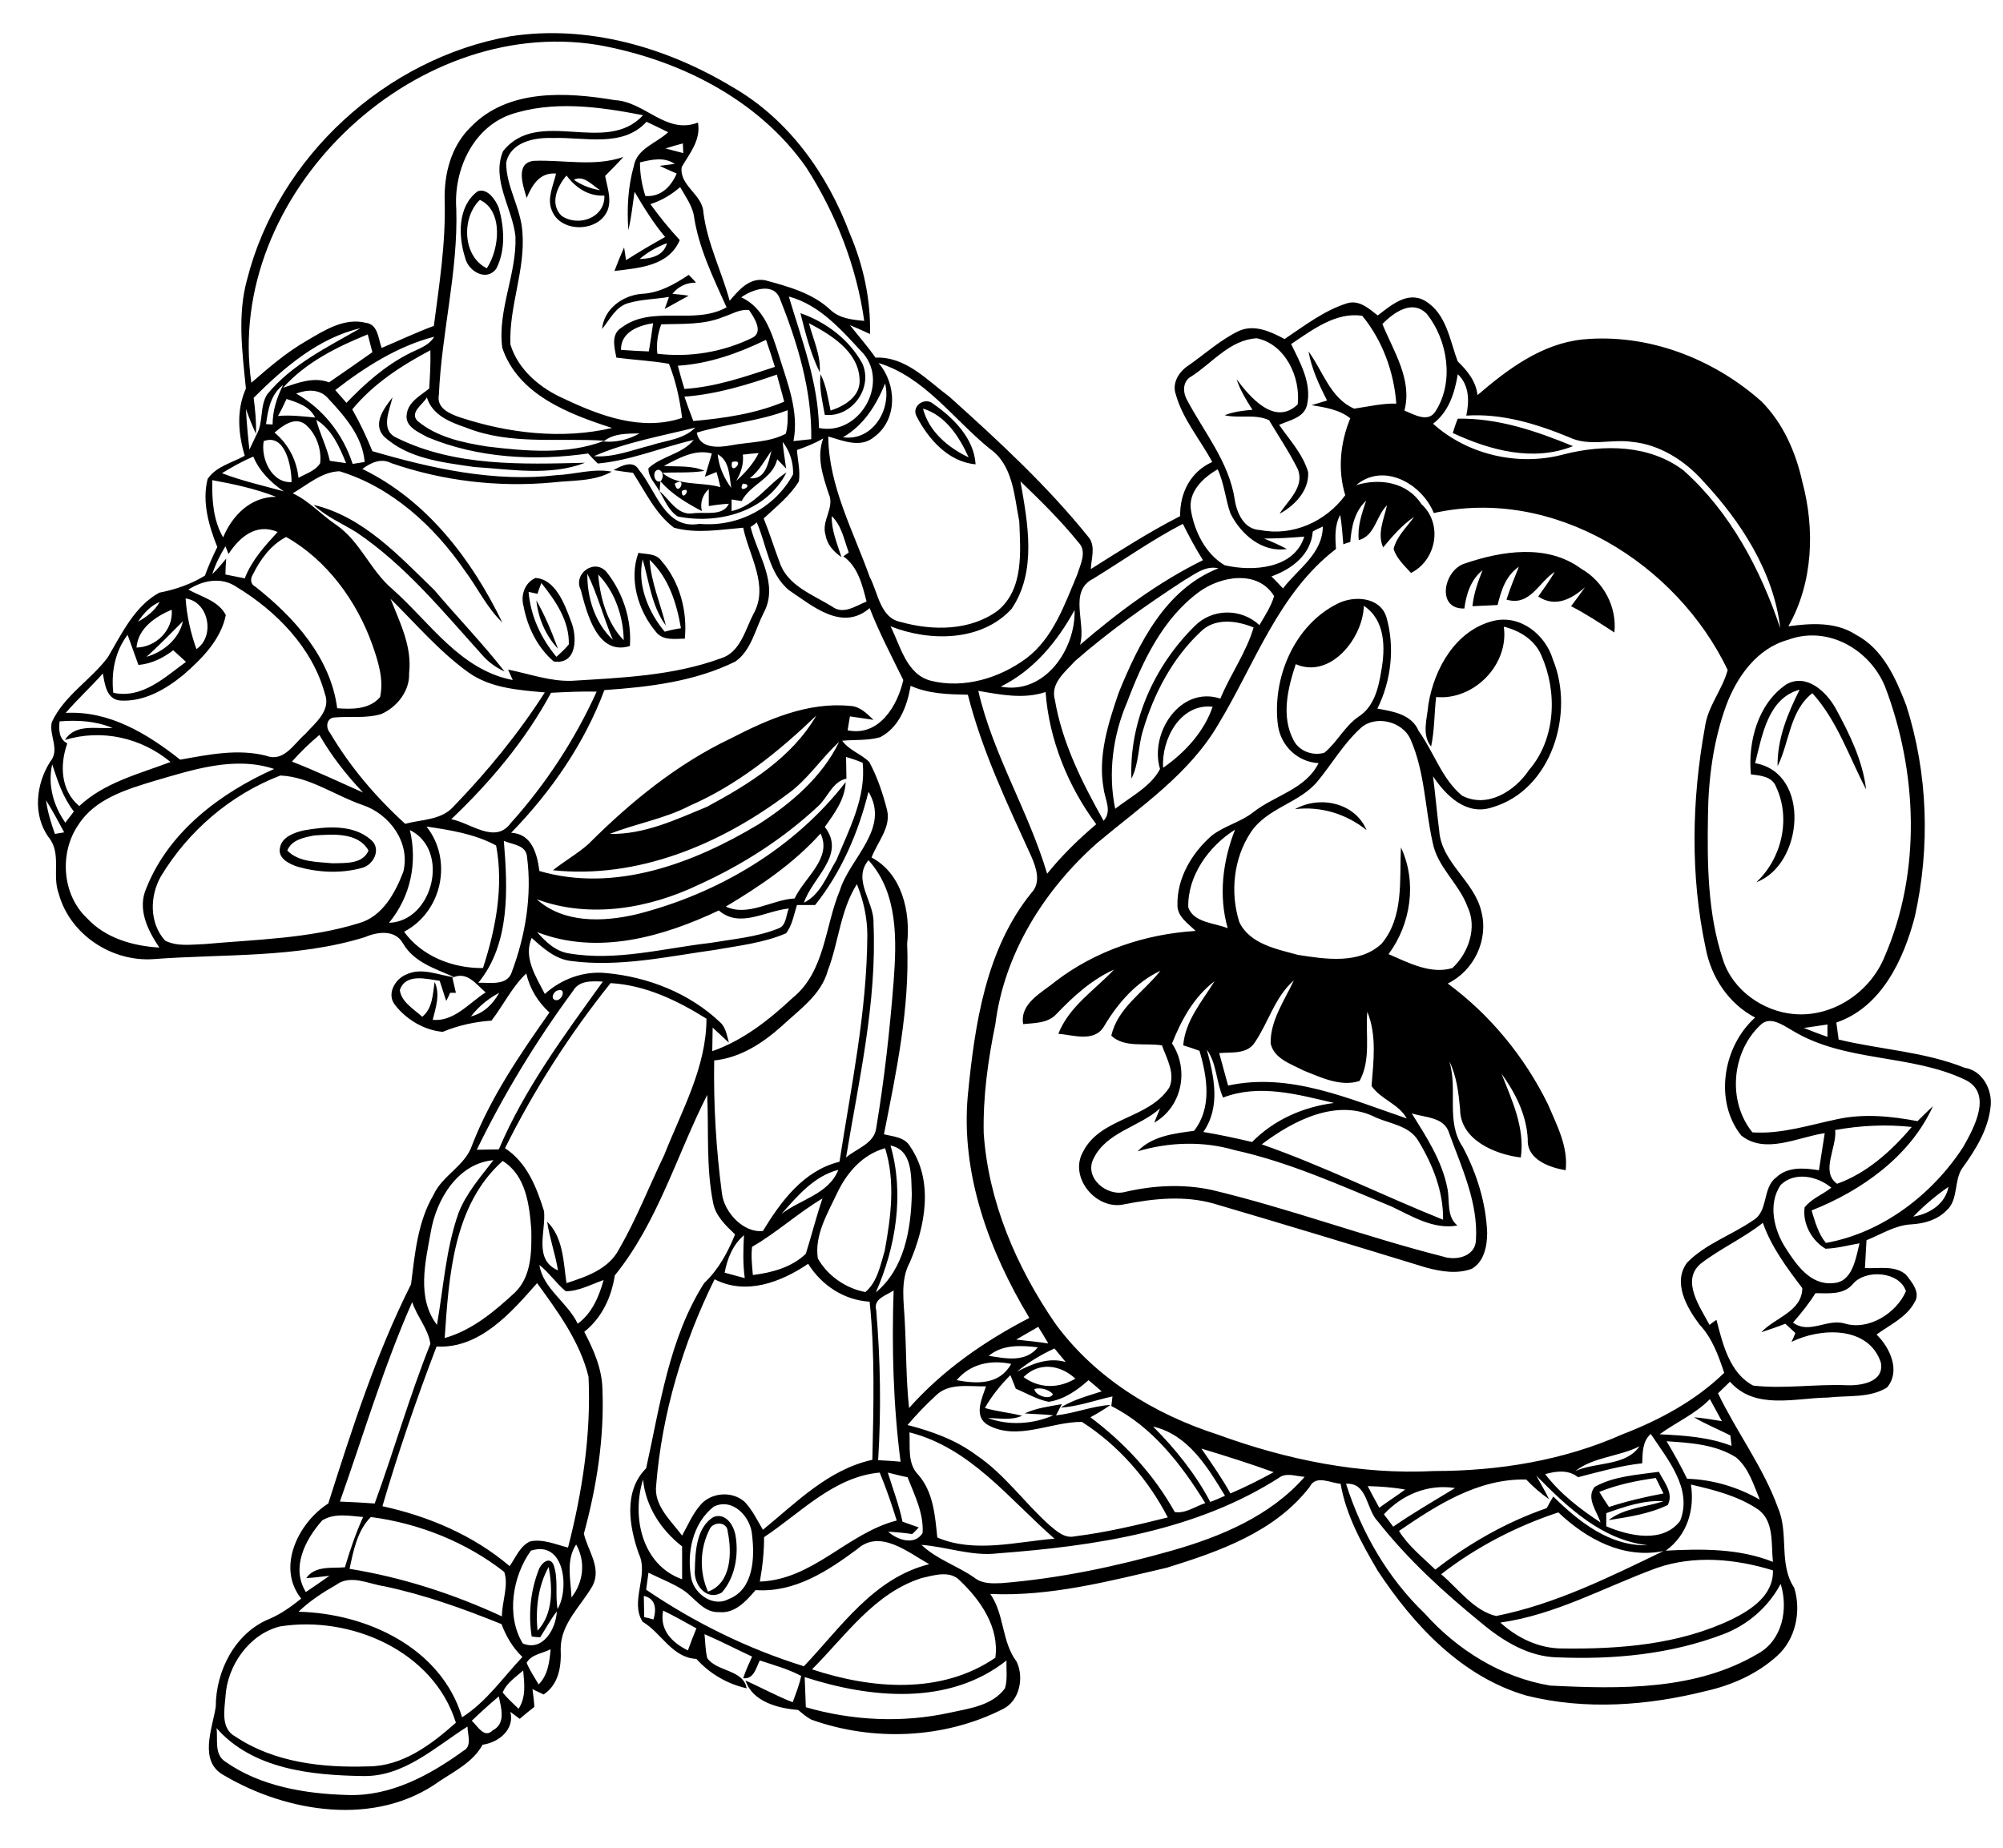 <?xml version="1.0" encoding="utf-8"?>
<!-- Generator: Adobe Illustrator 21.0.2, SVG Export Plug-In . SVG Version: 6.00 Build 0)  -->
<svg version="1.2" baseProfile="tiny" id="Layer_1" xmlns="http://www.w3.org/2000/svg" xmlns:xlink="http://www.w3.org/1999/xlink"
	 x="0px" y="0px" viewBox="0 0 518 478" overflow="scroll" xml:space="preserve">
<path d="M183.5,395.6c-2.5,4.9-2.7,11-0.4,16.1c6.1-2.2,6.2-10.2,5.1-15.5C188.1,393.5,184.4,393.5,183.5,395.6 M184.5,392.4
	c3.1-1.2,5.2,2,5.7,4.7c0.9,5.1-0.1,10.9-3.5,14.8c-4,2.4-7.4-2.1-7-5.9C179.8,401.3,180.1,395.1,184.5,392.4 M81.3,216.1
	c-2.6,0.5-5.9,1.1-7,3.9c3,3.1,7.8,2.9,11.7,3.3c3.2-0.1,7.8,0.3,9.3-3.3C92.6,215.2,86,215.8,81.3,216.1 M78.5,214.8
	c5.7-1,12.7-1.7,17.4,2.4c2.8,2.3,0.8,6.5-2.3,7.3c-5.4,1.5-11.3,1.2-16.6-0.3c-2.1-0.7-5.2-2.1-4.6-4.9
	C72.9,216.5,76,215.4,78.5,214.8 M334.9,209.3c6.4-3.6,15.5-1.7,18.5,5.4C348.1,210.5,341.6,208.5,334.9,209.3 M462,177
	c5.2-2.9,10.3,1.9,12.7,6.2c3.6,6.6,7,13.5,7.9,21c-4.4-8.4-7.4-17.7-13.9-24.9c-5.9,4.6-5.9,12.7-9,18.9
	c-0.1-7.1,2.6-13.6,5.7-19.8c-8.2,2.2-9.7,11.9-11.5,19c14.5,2.6,12.5,26.3,0.3,30.8c6.6-6.1,9-16.5,5.1-24.7
	c-1-2.7-4.1-2.9-6.5-3.2C452,191.9,454.6,182,462,177 M138.7,155.3c2.3,4,4,8.2,5.6,12.5C141.1,164.4,139.2,159.9,138.7,155.3
	 M326.3,296c16,5.6,31.2,13.2,46.9,19.5c0.1-7.3-2.7-14.3-6.4-20.4c-2.3-3.9-7.2-4.4-10.9-6C345.9,283.9,334.5,289.8,326.3,296
	 M312.1,271.5c1.9,7.1,3.6,14.8-0.9,21.3c4.2,0.7,8.4,1.6,12.6,2.6c5.7-5.8,13.3-9.1,21.2-10.1c-9.4-2.2-19.3-5-28.7-1.4
	C314.5,279.9,314.7,275.1,312.1,271.5 M324.6,269.5c-2,3.3-6.1,2.6-9.3,2.9c0.8,2.8,1.5,5.6,2.3,8.4c16-3.5,31.4,3.5,46.2,8.5
	c-2.1-3.8-6.7-4.9-9.1-8.4c0.5-6.4,1.4-13.1-1.1-19.2c-0.5,6,1,12.4-2,17.9c-4.8,1.6-10-0.9-14.5-2.7c-3.2-1.7-7.6-3-8.5-7
	c-0.1-6,3.6-11.1,6-16.3C329.7,257.9,328.1,264.3,324.6,269.5 M303.1,269.9c4.5,6.8,2.6,16.4-4.6,20.5c0.5-1.2,1-2.5,1.5-3.7
	c-5.3,4.8-13.9,6.1-17.2,13c-2.5,4.9,3.4,9.9,8.2,8.6c7.3-1.7,15-2.1,22.4-0.5c20.1,4.8,39.6,12.1,59.7,17.2c3.5,1.2,8.5,0,8.6-4.3
	c0.6-9.6-3.7-18.7-6.9-27.5c-1.2-4.3-6.2-4.1-9.7-5.2c3.8,6.1,7.8,12.2,9.2,19.3c0.7,3.3-0.3,7.3,2.6,9.7c-6.2,1.1-11.7-2.4-17-4.9
	c-13.3-5.5-26.5-11.5-40.6-14.6c-8.2-2.4-16.9-2.1-25.1,0.3c3.8-4,9.5-4.6,14.6-5.3c4.7-6,3.4-13.9,1.4-20.7c-1.4-0.5-2.8-1-4.2-1.4
	c0.5-6.4,4.9-11.4,8.1-16.6C308.7,257.9,305.5,263.9,303.1,269.9 M307.3,234.7c1.4,4,6.8,4,10.2,5.4c-2.4-8.4-1.3-17.4,1.9-25.5
	C312.6,218.9,307.1,226.5,307.3,234.7 M351.6,188.6c-4.2,3.9-7.1,8.9-10.7,13.3c-4.7,5.9-13.3,7-17.5,13.5
	c-4.4,6.7-5.3,15.5-2.9,23.1c2.7,5.7,9.7,7,15.2,8.5c7.1,1.1,15.8,2.5,21.6-2.9c5.8-6.9,4.6-16.5,5-24.9c4.2,8.9,2.6,19.8-3.2,27.6
	c5.1,2.2,10.9,5.3,16.5,3.6c4.2-3.9,6.5-10.5,3.9-15.9c-2.2-6-7.8-10.2-9-16.6c-2-8.9-2-18.2-5.7-26.6
	C362.7,186.4,355.3,184.8,351.6,188.6 M352.7,156.7c-0.2,8.3-8.6,19-17.6,15.1c-2.1,6.3-3.8,13.5-0.6,19.6c1.4,2.9,5,4.2,8,3.3
	c3.3-2.7,5.2-6.8,8.8-9.3c4-2.5,5.2-7.4,5.9-11.8C358.3,167.6,358.3,160.4,352.7,156.7 M346,156.1c4.2-2.1,10.8-1.7,12.5,3.4
	c2.3,7.8,1.3,16.6-2.3,23.8c4.1,0.7,8.9,1.5,10.7,5.8c3.9,5.4,6,12.4,11.2,16.7c6.5,3.4,13.7-1.2,17.3-6.6c7-8.1,7.4-20.3,3.2-29.7
	c-1.7-4-5.6-6.4-9.7-7.4c1.4,9.8-7.7,19.1-17.5,18.2c-0.5,4.3-0.4,8.6-1.3,12.8c-2.5-3.1-1-7.3-0.7-10.9c1.5-9.3,7.1-19.2,16.8-21.6
	c7-1.7,13.5,3.6,15.4,10c5.7,13.8-0.3,33.7-15.6,38.2c-6.7,2.3-12-2.9-15.4-8c0.6,4.7,1,9.4,1.6,14.1c0.6,8.3,9.1,13,10.9,20.9
	c1.9,7.3-1.9,15.3-8.7,18.6c11,8.1,19.9,19,25.9,31.2c2.3,5.4,5.3,11,4.6,17.1c-4.2-0.7-10.1-2.8-9.8-8c-0.3-6.3-3.2-12-6.8-17
	c2.7,6.9,6.1,14,5,21.7c-6.7-0.8-15.7-4.6-15.7-12.5c-0.4-4.3-0.9-8.6-2.8-12.4c2.3,7.4-1,15.6,3.5,22.2c3.6,6.8,6,14.4,6.3,22.2
	c0,3.4-0.8,7.5-4,9.3c-3.8,1.4-7.9,0.7-11.7-0.3c-18.3-5.6-36.7-11.2-55.1-16.6c-7.5-2.1-15.4-1.3-23,0.2
	c-7.2,1.7-14.5-6.9-10.7-13.6c4.5-8.9,17-8.4,22.3-16.6c1.6-3.7-0.7-7.5-1.9-10.9c-4.3-0.7-9.7,0.7-13.1-2.5
	c1.6-7.2,8.4-11.3,12.7-16.8c-6.4,3-11.1,8.5-14.6,14.4c-2.5,4.2-8,2.2-11.8,1.9c2.8-7.1,9.4-11.3,14.4-16.6
	c-5.8,2.6-10.6,7-14.9,11.5c-2.2,2.4-5.6,2.3-8.6,2.6c-0.9-5.4,4.8-8.1,8.3-11c10.4-8,23.3-12.3,36.3-13.1c-1.9-1.9-4.8-3.7-4.7-6.8
	c-0.1-6.9,3.7-13.3,8.8-17.8c3.3-2.6,7.5-3.5,10.8-6.1c5.6-4.4,13.5-5.9,16.9-12.7c-5.4-0.3-9.7-4.4-10.5-9.7
	C328.9,175.6,334.6,161.7,346,156.1 M139,153.6c-0.6-0.1-1.7-0.4-2.3-0.5c0.5,6.2,3.2,12,7.2,16.8c1.1-1,2.2-2,3.2-3.2
	c0.2-6.1-3.5-11.4-7.1-15.9C139.6,151.8,139.3,152.7,139,153.6 M138.5,149.5c5.1,0.3,7.5,6.7,9.1,11c1.7,4,1.8,11.5-4.4,10.6
	c-4.2-3.6-6.8-8.9-7.8-14.3C134.6,154,135.7,150.7,138.5,149.5 M154.7,148.6c0.5,6,2.3,12.6,6.6,17C161.2,159.4,159,153,154.7,148.6
	 M151.9,148.4c-0.1,6.2,2,12.8,6.6,17.1C156.1,159.9,154.6,153.9,151.9,148.4 M150.2,152.6c-2.1-4.2,3.6-8.3,6.7-4.6
	c4.2,5.3,6.5,12.3,6,19.1C154.5,169.7,151.8,158.7,150.2,152.6 M378.7,145.8c9.6-3.3,21.4-5.2,30.2,1.3c5.8,3.3,9.3,9.9,8.6,16.5
	c-3.7-2.4-7.3-4.8-11.2-6.8c1.2-1.6,2.4-3.2,3.6-4.9c-3.5,3.1-7.7,5.3-12.1,2.4c1.5-2.1,3-4.2,4.3-6.4c-4.2,2.7-6.4,9-12.5,7.2
	c0.9-2.9,2.1-5.7,3.2-8.5c-3.4,2.3-4.6,6.2-5.5,9.9c-2.2,0.1-4.3,0.2-6.5,0.3c0.3-3.2,1.4-6.3,2.6-9.3c-3,2.4-4.2,6.1-4.7,9.9
	C371.3,157.6,373.4,147.5,378.7,145.8 M171.9,163.4c1.4-0.4,2.8-0.7,4.2-0.9c-1.1-6.5-3.2-13.1-8.1-17.7c0.4,5.9,2.8,11.3,4.2,17
	c-3.7-5-4.3-11.3-6-17.1C164.7,151.2,167.7,158.4,171.9,163.4 M165.1,143c2,0.4,4.5,0.1,5.9,2c4.8,5.5,6.8,13,6.1,20.2
	c-2.6,0-5.7,0.6-7.5-1.8C165,157.9,162.6,149.8,165.1,143 M81.1,130.6c12.8,3,22.1,13.2,31.2,22c6,7.1,12.5,13.8,18.2,21.1
	c-2.2-1-4.3-2.5-5.9-4.4c-10.1-11.2-19.8-23.1-32.4-31.6C88.5,135.4,84.4,133.7,81.1,130.6 M375.7,112c0.4-1.3,0.8-2.5,1.3-3.7
	c10.4-0.2,20.3,3.2,29.8,7.1C396.5,119.5,385.4,116.5,375.7,112 M238.7,105.7c1.5,5.9,6.5,10.1,11.8,12.6
	C248.1,113,244.5,107.4,238.7,105.7 M237.1,107.8c-1.6-2.7,2.1-5.3,4.3-3.3c5.2,3.6,10.5,8.9,10.9,15.6
	C245.3,119.5,240.1,113.6,237.1,107.8 M99.2,112.8c-2.9-3.3,0.2-7.3,2.3-10c-0.8,3.5-3.3,8.6,1.2,10.5c15,7.4,32.3,6.8,48.6,6.4
	c-9,3.5-19.2,1.7-28.6,1.1C114.5,119.6,105.5,118.7,99.2,112.8 M207,81c6.6,2.3,12.6,6.8,16,13c2.9,6.4-2.8,14.1-9.7,13.3
	c-0.6-3.5-1.5-7-1.1-10.5c1.5,2.9,1.9,6.2,2.6,9.4c3.7-1.2,7.8-3.7,7.5-8.1c-0.3-7.2-7.4-11.5-13.1-14.5c1.1,4.2,3.1,8.3,2.8,12.7
	C209.6,91.4,208.3,86.2,207,81 M166,76c4.5-0.2,8.5-2.5,12.1-4.9c0.6,0.6,1.3,1.3,1.9,2c-2.5,0-4.6,1-6.1,2.9c1,0.1,3.2,0.3,4.2,0.5
	c-2.1,1.1-4.1,2.3-6.2,3.4c0.4-1,0.7-2,1.1-3.1c-3.5,0.6-7.1,0.6-10.5,1.6c-3.3,0.9-4.8,4.3-6.8,6.7C156.2,79.9,161,76.4,166,76
	 M125.9,69.4c3.3-5,4.3-14.9-1.8-17.7C119.3,56.3,119.6,66.3,125.9,69.4 M123.5,49.5c2.5-1,4.7,2.2,5.5,4.3c1.4,5,1.8,10.8-0.6,15.6
	c-2.5,3.6-7.3,0.8-8.1-2.7C118.5,61.1,118.3,53.4,123.5,49.5 M148.4,46.5c2,1.4,4.3,2.3,6.8,2.7C153.1,47.9,151,45.2,148.4,46.5
	 M145.2,55.8c4.3,3,11.3,0.6,11.1-5.2c-4.1,0.2-7.4-2-9.8-5.2C144.1,48.2,142.1,52.7,145.2,55.8 M138.1,41.6
	c7.7-0.3,15.6,1.6,23.1-1c-1.5,1.7-3.1,3.3-4.7,4.9c0.5,2.8,1.6,5.6,0.8,8.4c-1.9,6.2-12.3,6.6-14.6,0.5c-1.3-3.1,0.4-6.4,1.1-9.5
	c-4.2-0.4-6.2,3-7.6,6.3C135.3,48.1,133.1,42.1,138.1,41.6 M56,447c0.4,2.9-0.7,6.8,2.3,8.7c9.1,6.4,20.7,8.3,31.6,8.6
	c11.1,0.4,21.2-5.1,29.9-11.4c2.4-1.2,1.1-4.2,1.1-6.3c-8.4,5.3-16.4,13-27,12.8C80.7,459.2,65.4,457.7,56,447 M122,445.1
	c1.5,1.3,3.2,4.7,5.4,2.5c3.5-1.8,2.2-5.8,1.6-8.8C126.6,440.8,124.3,442.9,122,445.1 M130,437.8c1.2,1.5,2.7,2.8,4.1,4.2
	c2-3,1.5-6.6,1.2-9.9C133.4,433.8,131,435.3,130,437.8 M208.1,433.8c0.1,2.6,0.2,5.2,0.3,7.8c12.1,3.5,25,4.1,37.3,1.4
	c5-1.1,10.9-1.8,14.2-6.3c0.7-2.3,0.3-4.8,0.4-7.2C245.4,441.3,225.1,439.3,208.1,433.8 M136.2,430.1c0.8,2,2,3.7,3.1,5.6
	c2.4-2.4,2.8-5.8,3.1-9.1C140.3,427.7,137.4,427.9,136.2,430.1 M72.4,420.7c-8,2-13.7,10.2-14.1,18.3c-0.3,3.5-1.2,8.2,2.6,10.2
	c10,6.7,22.5,8.1,34.3,7.7c8.9,0,16.4-5.7,22.7-11.3C112.1,427,90.6,417.8,72.4,420.7 M171.5,416.6c-1,5,2.3,8.3,6.4,10.3
	c0.7-1.9,1.4-3.8,2.2-5.7C177.2,419.6,174.4,418,171.5,416.6 M166.5,412.8c0,1.8,0.1,3.6,0.1,5.5c0.6,0.1,1.8,0.4,2.4,0.6
	C169.8,416.2,169.6,413.5,166.5,412.8 M87,409.9c-3.5,2-6.9,4.2-9.8,7c17.6,0.4,36.9,9.3,42.3,27.3c6.3-4,10.5-10.2,15.6-15.6
	c-2.5-2.4-4.2-5.3-5.4-8.5c-9.9-4-19.9-7.6-30.4-9.8C95.3,409.7,90.7,407.2,87,409.9 M238.3,408.2c-12.2,3.9-19.7,15-28.3,23.6
	c15.4,5.1,33.4,6.6,47.4-3c1.1-7.8-3.8-14.9-9.2-20C245.6,406.1,241.4,407.5,238.3,408.2 M139,421.8c4.1-4.3,3.9-11,2.9-16.5
	C139.1,410.3,138.5,416.2,139,421.8 M428.4,405.6c-13.4,4.9-26.1,12.1-40.4,14.1c4.4,4,10,6.7,16,6.7c14.9,0.2,30.2-1,43.8-7.5
	c5.1-2.5,10.9-6.3,10.7-12.7C448.8,403.2,438.1,402.2,428.4,405.6 M137.3,401.1c-4.7,6.5-6.5,16.8-2.1,24c5.2,2.2,8.6-3.8,8.8-8.3
	c-1.6,2.1-2.9,4.5-4.3,6.7c-0.5,0-1.6-0.1-2.2-0.2c-0.9-5.8-0.3-11.8,1.8-17.2c0.5-1.5,2.6-3.7,3.8-1.5c1.4,3.7,0.4,7.8,1.1,11.6
	C147.3,410.9,146,398.3,137.3,401.1 M147.8,413.2c3.1-4,3.7-9.2,1.2-13.7C146.3,403.6,147.6,408.6,147.8,413.2 M221.7,400.7
	c-7.7,5.7-16.2,11.3-26.3,10.6c-2.4,2.8-5.3,6.1-9.4,5.7c-4.1,0.2-6.3-3.7-9.3-5.7c-2.8-1.8-6-3-9-4.5c-0.2,1.5-0.4,3-0.6,4.4
	c12.5,8.5,26.3,15.3,40.8,19.8c9.6-10.1,18-22.8,32.4-26.4C234.9,401.6,227.6,395.4,221.7,400.7 M90.4,405.8
	c13.6,2.2,26.9,6.5,39.4,12.3c0-3.8,1.8-8,0.6-11.5c-9.8-7.7-22.1-12.6-34.5-14.2C92.4,395.9,91.4,401.1,90.4,405.8 M372.7,407.2
	c4.5,3.8,8.4,9.4,14.2,10.8c15.2-3,29.4-10.1,43.3-16.8c-10.4,2.1-19.9-3.1-27.2-10C392.1,394.8,381.7,400.2,372.7,407.2
	 M83.3,393.3c-4.4,5-8.1,12.2-4.2,18.5c2.1-1.4,4.1-2.8,6.1-4.2c-2,0.2-4,0.5-6,0.6c2.3-3.3,6.6-2.5,10-2.8c1.3-4.4,2.8-8.8,4.7-13
	C90.4,392.1,86.4,391.3,83.3,393.3 M184.6,389.7c-5.5,4.3-7.1,12.1-5.8,18.7c0.9,4,5.7,7.4,9.7,5.2c6.4-2.5,6.7-10.7,6-16.5
	C194.2,392.4,189.5,387.3,184.6,389.7 M357.9,391.7c0.8,1,1.6,2.1,2.4,3.2c5.2-3.6,10.6-6.7,16-10
	C369.3,383.8,362.6,386.6,357.9,391.7 M437.3,384c1,6.6-1,13.1-6.5,17.1c9.3-0.5,18.9-0.6,27.7,2.9c-0.5-4.6,0.4-10.6-3.9-13.6
	C449.4,386.9,443.3,385.4,437.3,384 M353.7,384.4c1,1.9,2,3.8,3,5.6c2.2-1.6,4.5-3.1,6.7-4.7C360.2,384.7,357,384.5,353.7,384.4
	 M348.1,383.8c4,12.6,10.8,24.4,20.4,33.6c8.4,9.4,19.8,16.5,32.4,18.6c18.1,0.9,37.7,1.3,53.8-8.3c6.3-3.5,7.8-11.6,5.8-18
	c-3.2,6-8.5,10.6-14.8,13c-13.6,5.2-28.3,6.6-42.8,6c-7.5-0.1-14.2-4.2-19.8-8.9c-9.7-7.9-19-16.4-26.8-26.3
	C353.3,390.5,353.7,383.4,348.1,383.8 M413.6,385.9c0.8,1.3,1.6,2.6,2.5,3.9c4.6-1.5,9.3-2.6,14.1-3.5c-0.7-1.3-1.3-2.7-2-4
	C423.2,383,418.3,384,413.6,385.9 M176.4,408.5c0-2.8,0-5.7,0-8.5c-5.5-4.3-9.4-10.3-10.1-17.3C163.3,392.3,166,404.8,176.4,408.5
	 M397.3,381.7c1.1,2,2.3,4,3.3,6.1c-2.1-1.5-4.1-3.2-5.9-5.1c-12.4-0.3-23.1,6.6-32.9,13.3c2.4,3.9,6.1,6.8,9.4,10
	c8.7-6.8,18.4-12.3,28.8-15.9c0.5-1,1.1-2,1.7-3c6.6,6.5,14.6,12.9,24.4,12.6C414.2,398.3,405.4,389.9,397.3,381.7 M258,401.8
	c-6.7,0.8-13.1-1.7-19.7-2.2c4,3.8,9.3,5.4,13.7,8.5c2,1.6,4.6,1.5,7,1.4c14.9-1.2,29.6-4.3,44-8.4c12.7-3.6,25.6-9,34.4-19.1
	c-2-0.1-4.2-1-6.1-0.1C309.6,396,283.3,399.9,258,401.8 M229.6,380.9c1.3,4.2,2.9,8.4,3.8,12.7c1.4,0.5,2.8,1,4.2,1.5
	c-0.4,0.4-1.2,1.3-1.7,1.7c-2.1-0.3-4.2-0.5-6.2-0.6c2.3,2.1,6.9,3.7,8.9,0.3c0.3-5.1-2.1-9.8-3.9-14.4
	C233,381.8,231.3,381.3,229.6,380.9 M197.6,397.6c0,3.8-0.4,7.7-1.1,11.5c13.8-0.5,22.6-12.5,35.4-15.8c-1.3-4.2-2.7-8.3-4.4-12.4
	C215.6,382,207.1,391.3,197.6,397.6 M310.7,374.7c2.6,3.8,5.3,7.6,7.5,11.6c3.8-1.6,7.5-3.5,11.2-5.5
	C323.3,378.6,317,376.6,310.7,374.7 M407.4,380.5c5.4-2.4,13-1.2,16.6-6.4C418.7,376.8,412.2,376.8,407.4,380.5 M431,372.8
	c1.9,3.2,3.7,6.4,5.3,9.7c6.6,0.2,13,2.1,18.8,5.4c-1.6-3.8-2.8-8.1-6.1-10.9C443.7,373.6,437.1,373.2,431,372.8 M424.7,378.5
	c-5.6,0.6-11.1,2.2-16.6,3.6c-2.5-2-5.6-1.6-8.5-0.8c3.9,5.1,9,9,14.3,12.5c-0.9-2.9-3.8-6.3-1.5-9.2c5-2.8,11-3.1,16.6-3.9
	c1.3,2.6,3.9,5.5,2.3,8.6c-4.8,2.3-10.2,3.1-15.3,3.9c4.1-3.2,9.5-3.3,14.2-4.9c-5.1-0.3-10,1.4-14.8,3.1c0,1.1,0,2.3,0,3.4
	c5.9,2.5,14.6,4.5,19.1-1.4c3.3-8.3-3.3-16-7.6-22.5C424.7,372.9,424.8,375.8,424.7,378.5 M235.2,370.5c0.2,3.7-0.6,8.1,2.3,11
	c3.9,4.5,4.3,10.5,4.9,16.2c9.6,4.1,20.4,1.1,30.3,0.3C261,387.8,251,374.5,235.2,370.5 M298.2,369c5.8,5.8,11,12.3,14.8,19.5
	c1.3-0.5,2.5-1,3.8-1.6C312.3,379.5,307.3,371.1,298.2,369 M429.2,371c6.3,0.3,12.7,0.7,18.6,3c-0.1-0.7-0.2-2-0.3-2.7
	c-3.1-1.6-6.4-2.9-9.4-4.7c2.4,0.2,4.8,0.6,7.2,1c-1-1.9-2.1-3.8-3.1-5.7C438.4,365.8,433.4,367.9,429.2,371 M274.3,359.3
	C274.7,359.8,274.7,359.8,274.3,359.3 M267.5,359.3c0.2,1.7,4.1,3,4.8,1.3C271.2,359.4,269.1,358.8,267.5,359.3 M242,361
	c-2.6,2.4-5,4.9-7.3,7.6c6.3,1.6,12.6,3.9,17.8,7.8c7.3,4.9,12.4,12.3,18.9,18.1c1.8,1.5,3.9,3.5,6.5,2.9c8.1-1,16.1-2.9,24.1-4.9
	c-5.1-9.9-12.8-18.7-22.2-24.7c-7.9-0.1-16.7,5-24.3,0.8c-3.8-2.2-1.6-6.8-0.5-10C250.6,358.7,245.4,357.6,242,361 M254.7,364.2
	c3.1,0.9,6.4,1.2,9.6,2c-2.8,1.3-5.9,0.6-8.8,0.6c5.4,2,11.6,1.6,16.9-0.7c-2.5-0.3-4.9-0.3-7.4-0.5c3-1.4,6.3-1.8,9.6-2.4
	c-0.4,0.7-1.1,2.2-1.5,2.9c4.8-0.5,9.3-2.4,14.1-2.7c-1.7,1.2-3.4,2.2-5.2,3.2c8.8,6.6,16.4,14.8,21.8,24.5c2.7,0.5,5.4-1.5,7.9-2.3
	c-6.1-9.9-13.7-19.8-24.3-25.1c0.1-0.6,0.2-1.8,0.3-2.5c-4.5,1-8.8,2.6-13.4,2.9c3.3-2.1,7-3,10.6-4.2c-1.1-1-2.3-2-3.4-2.9
	c-2.9,2.6-6.3,5-10.3,5.6c-3-0.6-5.7-2.2-8.5-3.4c-0.5-1.2-0.9-2.3-1.4-3.5C258.6,358.4,256.4,361.2,254.7,364.2 M264.7,356.2
	c4.1,3,9.1,3,13.4,0.4C274.2,353,268.7,352.2,264.7,356.2 M247.4,357c5.3,1,11.1,1.2,14.1-4.2C256.3,351.7,251,352.7,247.4,357
	 M263,354.8c3.9-2,8.1-3.8,12.6-2.5c-1-1.2-1.9-2.3-2.9-3.5C269.2,350.4,265.9,352.4,263,354.8 M255.7,350.7
	c4.4,0.7,9.5,1.8,12.7-2.2C264.1,348,259.3,347.7,255.7,350.7 M262.8,346.5c2.8,0.3,5.6,0.6,8.3,1c-0.9-1.5-1.7-2.9-2.6-4.3
	C266.6,344.3,264.7,345.4,262.8,346.5 M87.9,388.4c3,0.1,6,0.3,9,0.5c5-13.7,9-27.8,14.4-41.3c-0.5-3.8-3.5-7.1-4.7-10.8
	C99.2,353.5,94,371.2,87.9,388.4 M226.6,338.9c1.1,12.9,1.3,25.9,0.5,38.8c1.9,0.1,3.9,0.2,5.8,0.4c-1.9-14.7-2.3-29.5-1.8-44.3
	C229.2,335.1,225.8,335.9,226.6,338.9 M112.9,348.3c-5.2,13.6-9.9,27.3-14,41.3c11.9,2.6,23.5,7.5,32.9,15.5
	c1.6-2.3,2.7-5.2,5.3-6.4c3.3-0.7,6.6,0.8,9.8,1.6c3.7-14.4,6-29.3,5.3-44.2c-2.2-9-7.9-16.8-13.3-24.2
	C132.2,339.5,124.1,348.9,112.9,348.3 M479.2,332.1c-2.4,2.9-6.3,2.4-9.7,2.4c-1.7,2.7-3.7,5.2-5.8,7.6c4.1,3.1,8.7-1,13.2,0.2
	c6.3,2,13.5-2.6,16-8.3C491.3,328.9,482.5,328.2,479.2,332.1 M139.5,327.2c0.9,6.1,7.3,9.7,9.9,15.2c3.7-2.7,5.5-7,6.7-11.3
	c-3.2,1.1-6.4,2.9-9.8,2.9C143.8,331.9,142,329.2,139.5,327.2 M184.8,330.9c-8.2,16.6-13.6,34.7-15.1,53.2
	c-0.7,5.3,3.8,9.2,6.7,13.1c1.5-2.7,2.7-5.6,4.8-8c2.8-3.2,8.2-3.6,11.4-0.7c2,2.1,3.2,4.7,4.7,7.2c8.7-7.1,16.9-15.6,28.3-18.1
	c0.3-13.6,0.7-27.3-0.7-40.9c-6.6-0.4-12.4-4.2-15.9-9.8C201.9,331.7,192.9,335.1,184.8,330.9 M187.4,329.2c1.7,0.5,3.5,0.9,5.2,1.4
	c-0.5-3.7-0.4-7.4-0.2-11.1C189.5,322,188.1,325.5,187.4,329.2 M439.9,326.8c-5.3,4.4-0.2,11.3,2.2,15.9c0.6-0.5,1.2-0.9,1.8-1.3
	c1.6,6.2,3.4,13.8,9.5,17c7.9,0.9,16-0.4,23.9-0.1c3.8,0.2,10.1-0.7,9.1-5.9c-3.2-9.5-15.6-9-23.1-5.3c0.3-0.6,0.8-1.7,1-2.3
	c-0.9-0.8-1.7-1.6-2.6-2.4c-2,0.8-4.1,1.5-6.2,2.2c3.5-3.8,10.5-5.3,10.6-11.4c-4-5.3-8-10.6-10.2-16.9
	C451,320.2,445,322.9,439.9,326.8 M194.5,322.5c-0.3,2.4,0,4.9,0.2,7.3c4.9-0.6,10.1-2,13.7-5.5c1.5-4.8,2.7-9.6,4.3-14.3
	C206.3,313.8,200.8,318.9,194.5,322.5 M494.8,314.7c4.2-0.7,8.3-3.3,9.1-7.7C500.7,309.2,497.6,311.8,494.8,314.7 M460.5,306.5
	c-3.4,5-1.7,11.8,1.4,16.5c2.7,4.2,6.3,9.4,12,8.9c5.2-0.1,6-6.4,7-10.3c-2.9,0.5-5.8,1.3-8.8,1.4c-3.6-2.1-6-6.6-5.4-10.7
	c1.8-2.3,4.7-3.3,6.9-5.1C470.1,304.3,464.2,302.9,460.5,306.5 M202.1,314c4.9-3.8,12.2-5.1,14.7-11.4
	C210.5,304.2,206.2,309.4,202.1,314 M115,346.1c7.1-2,12.9-6.9,18.2-11.8c4.3-4.2,4.3-10.7,4.2-16.3c-0.5-6.4-1.4-14-7.4-17.7
	C117.2,311.7,116.1,330.1,115,346.1 M111.4,318.7c-1.4,7.8-3.7,17,1.6,24c1.7-9.7,2.3-19.7,5.6-29c2-5.1,5.7-9.3,9-13.6
	C118.4,300.9,112.8,310.3,111.4,318.7 M230.3,296.3c3.6,12.5,1.4,26.2-3.8,38c7.4-6.1,9.1-16.4,9.3-25.4
	C235.6,304.3,236.1,297.5,230.3,296.3 M216.5,308.6c-2.5,5.3-5.9,10.9-5,16.9c2.5,4.5,7.3,7.8,12.3,8.7c3.1-2.6,3.9-7,5-10.7
	c1.6-8.7,2.8-17.9,0.1-26.5C223.1,298.6,219,303.3,216.5,308.6 M474.6,292.3c0.5,4.5-3.9,10.8,0.5,13.9c7.6-2.7,14.1-8.5,19.3-14.7
	C487.8,290.8,481.2,291.1,474.6,292.3 M466.5,265.9c2,0.8,4.1,1.6,6.1,2.3c0-0.8,0-2.4,0-3.2C470.6,265.3,468.5,265.6,466.5,265.9
	 M455.2,265.2c-7.4,7-8.5,19.7-2,27.7c7.5,0.5,14.7-1.9,21.9-3.4c6.9-1.5,13.9-0.8,20.8,0.5c1.3-1.3,2.6-2.6,4-3.9
	c-5.9,13-18.5,21.9-31.4,27c0.9,2.9,1.7,6,3.7,8.4c14.6-2.6,27.5-12.5,35.5-24.8c2.9-5.1,7.8-14.1,0.3-17.5
	c-14-6.6-30.9-4.4-44.4-12.6C461.1,265.2,457.7,262.6,455.2,265.2 M121.8,262.9c3.3-0.8,5.7-3.2,7.3-6.1
	C126.3,258.3,123.8,260.3,121.8,262.9 M144.2,256.2c-1,0.2-2,2.2-0.5,2.5C145.4,259,146.6,255.4,144.2,256.2 M130.6,297
	c5.7,3.7,8.2,10.2,10.1,16.3c0.5,5.3-2.8,12.5,3.6,15.3c-0.7-4.3-2.2-8.4-2.8-12.6c4.2,4.1,4.2,10.5,5,15.9
	c5.2-1.7,10.9-3.6,13.6-8.8c4.5-7.8,7.8-16.3,11.7-24.4c4.5-11.4,10.9-22.7,10.9-35.2c-7.5-4.7-15.8-8.7-24.8-9.2
	C147.4,267.4,138.1,281.9,130.6,297 M148.2,256.3c-9.5,12.9-17.9,26.7-24.9,41.1c1.9,0,3.8-0.1,5.7-0.1c6.7-15.8,17-29.6,26.9-43.4
	C153.2,253.8,149.8,253.5,148.2,256.3 M117,252.9c0.3,1.3,0.6,2.6,0.9,3.9c-0.4,0-1.1,0-1.5,0c-0.3,0.7-0.6,1.4-1,2.1
	c-0.6-1.7-1.1-3.5-1.7-5.2c-3.5-0.5-8.8-2-10.3,2.4c0.4,3.1,3.6,4.9,5.8,6.9c2.7-2.2,2.7-5.8,3.2-9c1.5,3.2,0.3,6.6-0.5,9.8
	c5.6,0.5,9.4-4.4,13.7-7.1C123.1,254.6,120.8,251.1,117,252.9 M138.9,241.1c2.2,2.5,4.8,5,8.2,5.5c12.2,2.1,24.4-1.3,36.6-2.7
	c5.9-1,12-1.5,17.5-3.7c2.2-0.7,2-3.4,2.8-5.2c-6.1,0.6-12.7,5.2-18.1,0.5C171.5,242.3,154.6,247.2,138.9,241.1 M214.1,251
	c-1.7,6.3-7.3,10.1-11.8,14.3c-5,4.5-10.8,8.3-17.6,9c-0.2,11.5,0.5,23,2,34.4c0.6,5,5.7,10.3,10.6,9.7c4.7-7.7,10.5-15.6,19.8-17.9
	c3-19.4,7.1-38.8,7.2-58.6c0-4.5-1-9-2.7-13.2C217.3,235.5,216.9,243.7,214.1,251 M225.9,238.9c0.9,20.4-3.8,40.5-7.1,60.5
	c2.7-2.3,7.3-3.6,7.8-7.6c2.1-12.6,3.5-25.2,4.5-37.9c0.8-10.7,1.2-22.9-6.5-31.4C220.3,227.7,226.2,233.3,225.9,238.9 M130.3,217.5
	c1,12.3,1.7,26.6-6.6,36.7c3-0.1,7.6,0.9,8.7-2.9c3.5-9.4,5.2-19.7,3.9-29.6C136.1,218.5,132.5,218.5,130.3,217.5 M187.7,234.5
	c5.8,2.7,11.9-1.8,17.8-2.1c2.5-5.4,9.8-10.4,6.7-16.8C205.3,223.3,196.6,229.2,187.7,234.5 M106,214.7c2,8.5,0.2,17.2-5.4,24
	C112,238.3,116.5,219.9,106,214.7 M110.3,213.8c6.9,8.7,4,22.1-5.8,27.2c4.6,6.4,12.7,9.5,20.4,9.4c3.3-10.1,5.4-21.1,3.4-31.7
	C122.8,215.7,116.4,214.7,110.3,213.8 M11.9,207c0.4,3,1.3,5.9,2.3,8.7c0.6-0.1,1.8-0.3,2.4-0.4C15.1,212.5,13.6,209.7,11.9,207
	 M224.6,204.8c-2.6,10.5-7,20.8-13.8,29.3c-1.6,0-3.1,0-4.7,0c-0.8,2.5-1.2,5.2-2.8,7.3c-5.8,2.5-12.2,3.2-18.4,4.3
	c-12.2,1.7-24.6,4.5-37,2.9c-4.2-0.4-7.4-3.3-10.4-6c-2.2,5.1,1.1,10,3.4,14.5c4.3-3.9,10.1-6,15.9-5.4c10.8,1,21.5,5.2,29.4,12.7
	c1.5,1.3,1.8,3.5,2.3,5.3c-1.4-1.3-2.8-2.6-4.2-3.9c0,2-0.1,4.1-0.1,6.1c8-2.8,14.7-8.1,20.8-13.8c8.4-6.8,8.3-18.5,12.2-27.8
	C219.8,221.9,230.3,214.3,224.6,204.8 M72.5,200.6c-12.8,4.9-23.8,14.3-30.9,26.1c-2.9,5.1-3,12.1,1.1,16.6c3.1,1.6,6.8,1,10.2,0.9
	c13.3-1.2,27-1.4,39.9-5.4c6.1-1.7,9.4-7.8,11.5-13.3c1.9-7.6-3.6-15-10.6-17.3C86.7,205.8,80,200.9,72.5,200.6 M39.9,202
	c-7.2,2.2-15.3,4.6-19.6,11.3c-5,7.2-4.3,18.1,2.2,24.2c4.8,5.2,11.9,7.2,18.7,7.6c-3-4.5-5.8-10-3.3-15.5
	c5.8-14.5,19.1-24.5,33-30.7C60.6,195.5,49.9,199.1,39.9,202 M13.5,197.7c-1.2,5.3,0.3,10.7,3.4,15.1c0.7-1,1.5-1.9,2.2-2.9
	C16.3,206.3,14.9,202,13.5,197.7 M218.8,195.8c0,1.9,0.1,3.7,0.1,5.6c-3.7,0.8-4.8,4.9-7.4,7.2c-9,8.4-19.5,15.1-30.7,20.2
	c-12.9,6.2-28.3,8.9-42,3.8c7,6.3,17.2,5.9,25.8,3.9c21-5.3,40.8-17,54.1-34.2c-0.2,4.5-2.9,8.1-5.4,11.6c5.6,7.2-3.2,13-5.4,19.6
	c4.3-2.1,6-7.1,8.4-11c3.3-8,7.7-16.2,6.8-25.2C221.7,196.7,220.2,196.2,218.8,195.8 M75.5,197c6.2,2.4,12.3,5.3,18.4,8
	c-4.3-4.5-8.2-9.5-11.3-14.9C80.1,192.2,77.7,194.5,75.5,197 M15.4,186.6c-0.2,2.2-0.2,4.5,2,5.7c-2,5.6-1.7,12.2,3.1,16.2
	c6.5-6.1,15.4-8.3,23.6-11.4c-7.6-6.3-17.8-8.6-27.3-5.7c2.7-4.3,8.1-2.8,12.3-3.1C24.8,186.5,20.1,186.2,15.4,186.6 M178.4,208.4
	c-6.5,3.4-13.9,4.6-20.7,7.3c8.9,0.2,17.1-3.7,25.1-7c10.8-5.8,22-12.7,28.3-23.6C201.4,194.4,190.8,203,178.4,208.4 M300.8,198.6
	c5.6-3.9,10.6-9.3,12.8-15.8C305.2,181.9,300.3,191.3,300.8,198.6 M253,178.7c3.8,16.5,13,31.1,17.8,47.3c3.8-4.7,8.1-8.9,12.7-12.8
	c-7.3-9.8-12.2-21.9-13.1-34.2C264.7,180.9,258.8,179.7,253,178.7 M142.5,179.2c-6.6,12.3-15.7,23.1-25.8,32.7
	c4.9,0.9,11.3,6.5,15.3,1.1c9.1-10.1,16.7-21.7,22.3-34.1C150.4,178.8,146.4,179,142.5,179.2 M235.5,177.4
	c-0.9,5.2-2.9,10.7-7.9,13.3c-3.2,0.9-6.6,0.6-9.8,0.9c1.8,2.5,4.9,3.4,7,5.5c2.1,3.9,3.5,8.1,4.6,12.4c1.1,4.5-2.5,8.3-4,12.3
	c7.9,4.2,10.1,14.1,9.2,22.3c0.7,16.7-2.8,33.1-6,49.3c2.4,0.6,5.4,0.7,6.8,3.2c6.1,8.9,3.9,20.6-0.1,29.9
	c-2.6,4.8-1.5,10.4-1.3,15.6c0.4,7.4,0.3,14.7,1.1,22.1c8.7-9.8,19.5-17.3,31.1-23.3c-10.4-17.3-17.8-37.3-15.9-57.7
	c1.8-18.2,4.6-37.6,16.4-52.2c2.6-2.7,1.3-6.5,0-9.5c-6.2-13.6-12.7-27.2-16.4-41.8C245.3,179.6,240.2,179.5,235.5,177.4
	 M462.4,165.5c-8,2.2-13.2,9.5-16,17c-3.3,9.1-4.6,18.9-4.7,28.5c-0.2,12.5-0.1,25.3,3.9,37.3c2.5,7.8,10.3,13.3,18.3,14
	c10.1,0.9,19.8-5.7,23.5-14.9c9.5-21.9,8.5-47.7,0.1-69.8C483.5,167.9,472.6,161.7,462.4,165.5 M29.3,179.2c7.5,1.6,13.3-4,18.8-8
	c-1.1-1-2.2-2-3.3-3c-2.6,2-5.6,3.5-9,3.8c-0.9-2.6-1.9-5.2-2.8-7.8C29.8,168.4,28.7,173.8,29.3,179.2 M37.9,169.9
	c4.4-1.3,8.4-4.6,9.4-9.2C44.2,163.8,41.1,167,37.9,169.9 M258.8,177.6c11.3,2.2,19.4-9.6,19.1-19.8
	C273.4,166,267.3,173.4,258.8,177.6 M35.3,167.5c5.1-0.1,9.6-4.6,9.1-9.8C40.2,159.5,35.7,162.5,35.3,167.5 M35.7,160.8
	c2.2-1.2,4.3-2.8,5.6-5.1C38.9,156.7,37.1,158.7,35.7,160.8 M101,154.9c2.4,6.1,5.6,12.3,4.8,19.2c0.2,4.6-3.1,8.8-7.2,10.6
	c-4,1.2-8.2,0.5-12.3,0.9c-1.9,0.3-2.1,2.6-1,3.9c5.2,8.8,11.9,16.7,19.5,23.6c4.3-1.2,9.4-0.9,12.6-4.6c8.7-9,16.7-18.8,23.5-29.4
	c-6.8-0.6-14.1-1.1-19.8-5.2C113.6,168.5,107.6,161.4,101,154.9 M48,154.8c0.3,4.5,1.3,8.9,2.8,13.1C55.7,164.6,54,155.6,48,154.8
	 M310.1,153.1c-9.4,6.9-14.6,17.9-18.6,28.5c-3.7,8.6-5,18.4-3.1,27.6c4-3.1,9.3-5.8,11.6-10.3c-2.8-9.2,5.2-21.6,15.6-18.2
	c2.6-6.3,6.7-11.9,8.6-18.4c-4.4-1.8-10.1-2.6-13.8,1.2c-7.2,6.8-12,15.9-14.8,25.4c-1.3,4.1-1,8.6-3,12.5
	c-0.6-14.7,5.9-29.1,16.3-39.4c4.6-4.7,12.1-4.7,16.8-0.3c1.4-2.4,3-4.8,3.8-7.5C325.3,147.3,315.7,149,310.1,153.1 M48.7,152.5
	c3.4,1.9,7.8,2.9,9.7,6.6c-1.3,6.4-6.2,11.3-10.9,15.4c-4.6,3.8-10.3,7.1-16.4,6.7c-3.6-0.3-4-4.3-4.5-7c-3.1,3.5-6.6,6.7-9.6,10.2
	c11.3-0.6,21.1,5.4,29.6,12.1c7.3-1.3,14.9-2.9,22.3-1c4.5,1.7,7.1-3.1,10-5.6c2.6-2.9,6.8-6.1,5.1-10.5
	c-3.2-11.8-12.5-21.3-22.7-27.5C57.3,149.1,52.5,150.1,48.7,152.5 M306.1,150.2c-9.8,6.4-19.3,13.1-28.1,20.8
	c-2.5,2.8-6.4,5.7-5.2,10c1.9,11.2,7.1,21.5,12.6,31.3c2.3-2.5,0.3-5.6,0-8.4c-1.5-8.4,1.2-16.8,3.9-24.7
	c5.2-12.8,12.1-26.8,25.8-32.2C311.7,146.2,308.9,148.6,306.1,150.2 M65.4,148.6c-0.7,1.1-0.7,2.5,0.7,3.2
	c10,7.9,19.4,18.3,21.1,31.4c3.9,0.3,8.4,0.3,11.1-2.9c1-4.6-0.5-9.2-2-13.5c-4-11.3-11.8-22-22.3-27.9
	C70.1,140.9,67.3,144.7,65.4,148.6 M59.1,143.3c-0.2-0.5-0.6-1.5-0.8-2c-1.4,2.3-2.6,4.7-3.4,7.2c1.3-1.2,2.4-2.6,3.6-4
	c-0.1,1.4-0.2,2.8-0.2,4.1c1.7,0.3,3.3,0.7,5,1c1.8-4.7,5.2-8.4,8.5-12C66.2,135.2,61.9,139,59.1,143.3 M339.5,137.5
	c-0.5,6-5.4,9.7-10.7,11.6c1,1,2,2,3,3.1c3.9-5.1,10.2-8.9,10.3-16C341.2,136.6,340.3,137,339.5,137.5 M282.7,149.7
	c-6.5,3.3-1.7,11.5-3.4,17.1c9.8-8.4,20.2-16.2,31.8-21.9c-1.9-3-3.6-6.2-5.2-9.4C297.8,139.7,290.4,145,282.7,149.7 M194.1,136.3
	c1.8,7.2,7.4,14.8,3.4,22.2c-2.2,4.3-3.2,9.7-7.3,12.6c-10.5,5.2-22.3,6.6-33.9,7.4c-5.2,13.9-13.8,26.3-24.1,36.9
	c5.4,0.3,6.7,5.5,7.3,9.9c19.5,5.7,39.9-2,56.7-12.1c8.4-5.4,16.4-12.2,20.8-21.3c-4.7,4.3-8.2,9.9-13.5,13.6
	c-17.2,12.9-38.6,21.9-60.5,19.6c3-2.4,6.4-4.3,9.2-6.8c10.8-10.8,22.9-20.7,36.8-27.3c9.5-4.9,19.9-9.5,30.9-8.4
	c2.5,0.1,4.3,2,6,3.6c-2.1-0.3-4.1-0.6-6.1-0.9c-0.2,1.2-0.4,2.4-0.6,3.6c8.1,1.7,12.9-6.3,14.4-13c-3-6.1-6.2-12.2-8.7-18.6
	c-7.1,6.1-14.7-0.5-20.8-4.6c-5.3-4.3-5.8-11.7-8.4-17.6C195.3,135.5,194.5,136.1,194.1,136.3 M176.3,127
	C176.3,130.3,179.3,125.5,176.3,127 M263.9,124.5c1.9,10.8,4.3,23.3-2.3,33c-7.8,8.5-21.2,8.5-31.3,4.5c2.6,5.1,4.1,12.5,10.5,14.1
	c8.5,2.1,17.7-0.7,24.6-5.8c7-5.3,9.9-13.9,13.2-21.7c0.8-2.6,2.6-6,0.3-8.3C274.3,134.6,269.1,129.5,263.9,124.5 M192.1,125.1
	C190.5,128.1,195.5,125.3,192.1,125.1 M174.5,125.1C175.3,129,178,122.9,174.5,125.1 M170.8,124.5c-0.1,0.7-0.2,2-0.2,2.6
	c2.6,2.1,4.5,6.2,8.5,5.7c3.1-0.5,7.8,0.9,9.4-2.5c-1.7,0.1-3.4,0.3-5.2,0.6c0-1.5,0-2.9,0-4.4c-1.6,1.5-2.3,3.5-1.8,5.7
	C177.5,130.1,173.7,127.8,170.8,124.5 M54.9,124.2c-0.1,5,0.2,10.3,2.8,14.8c2.4-5.7,7.1-10.5,13.7-10.5
	C66,126.4,60.4,125.2,54.9,124.2 M350.7,125.5c6.1-1.9,13.2-0.8,16.9,4.9c5.6,5.1,3.9,14.5-2.7,17.8c-1.7-1.9-3.7-3.7-4.5-6.2
	c0.8-3.3,3.4-5.6,5.3-8.3c-3.1,2.1-5.6,5-8,7.9c-1.6-3.6,0.2-7.3,1-10.9c-2.8,2.7-3.1,7.9-7.3,9c-0.4-3.5,0.8-6.9,1.9-10.2
	c-3,2.8-3.8,6.8-4.1,10.7c-0.5,0.1-1.4,0.4-1.8,0.6c-0.2-2.6-0.4-5.1-0.8-7.6c-1.5,2.7-1.3,5.8-1.1,8.8
	c-14.9,11.4-21,29.8-30.4,45.3c-7.5,12.9-20.1,21.3-31.3,30.7c-13.7,12.1-24.1,28.6-26.4,47c-1.9,9.2-3.2,18.7-3,28.1
	c1.2,17.7,8.4,34.5,18.4,49.1c10.3,14.2,25.7,23.6,42.2,28.9c17.8,6.5,36.8,10.4,55.9,9.4c16.6,0,33.4-2.7,48.7-9.5
	c9.6-3.7,18.9-8.7,26.3-15.9c-1.5-4.5-3.1-9-6.4-12.5c-3.3-4.4-7-10.9-3.2-16c4.8-4.9,11.5-7.1,17-10.9c4.1-2.3,2.4-8.4,6-11.1
	c3-2.9,7.3-2.5,11.1-1.9c0.5-3.2,1-6.4,1.5-9.6c-6.9,1-15.4,5.6-21.6,0.6c-7.1-8.9-4.7-23.1,3.6-30.5c-6.9-3.6-11.4-10.5-12.8-18
	c-4-18.7-3.6-38.3-0.2-57c0.7-5.5,4.5-9.7,5.9-14.9c-13.2-27.6-45-47.5-76-40.6C367.7,125.1,357.8,119.5,350.7,125.5 M308,132
	c0.9,5.5,3.8,11.3,8.7,14.2c7.2,1.7,18,1,20.6-7.4c-3.5,0.3-6.9,0.5-10.4,0.5c2,0.8,4,1.7,5.9,2.7c-6.4,1-11.9-3.8-14.6-9.2
	c-1.3-3.7-1.6-7.8-3.3-11.4C311.2,123.5,307.2,127.2,308,132 M170.3,121.5c-1.8,0.1-1.2,3.6,0.5,3
	C171.7,123.7,171.6,121.8,170.3,121.5 M189.3,119.5C188.6,123.6,193.2,118.5,189.3,119.5 M185.6,117.5c0.3,3.2,1.6,6.1,3.5,8.7
	C188.6,123.1,188.7,119.2,185.6,117.5 M57.4,122.4c5.2,2,10.6,3.2,16,4.7c-3.4-2.3-6.3-5.2-7.9-9C62.7,119.3,60,120.8,57.4,122.4
	 M193.9,123.7c4.1,0.5,4.8-4,5.6-7.1C197.8,119,196.4,121.8,193.9,123.7 M192.1,117.6c0.3,2.4-0.5,4.7-1.7,6.8
	c2.3-2.1,4.4-4.4,5.8-7.2C194.9,117.3,193.5,117.4,192.1,117.6 M171.7,120.5c3.5,0.3,7.2-0.2,10.5,1.3c-3.6,0.6-7.3,0.3-10.9,0.5
	c3.9,3.5,10.1,2.3,15,3.7c-0.3-1.3-0.6-2.6-1-3.9c-0.7,0.3-2.2,0.9-3,1.2c0.6-2,1.2-4,1.8-6C179.7,116.1,175.6,118.5,171.7,120.5
	 M68.2,114.1c-0.8,4.4,2,10.9,7.2,10.6C75.4,120.7,73.8,112,68.2,114.1 M206.1,116.4c0.2,2.7,0.9,5.4,0.5,8.1
	c-2.3,3.8-5.9,6.6-9.1,9.6c1.5,3.7,2.7,7.6,4.1,11.3c2,6.1,8.6,8.4,13.6,11.5c2.9,2.2,6.1-0.2,8.9-1.3c-1.1-4.3-2.2-9-6-11.7
	c0.4-0.3,1.1-0.8,1.4-1c-1.2-3.2-1.8-6.9-4.4-9.4c-0.1,3.7,1.4,7.1,2.5,10.6c-2-1.4-3.7-3.2-4.1-5.7c-1.2-3.7,2.5-7.1,0.8-10.7
	c-1.5-4.6-3.2-9.5-1.4-14.3C210.7,114.7,208.4,115.6,206.1,116.4 M156.1,114.2c3.2,0.3,6.5-0.5,9.3-2.1
	C162.3,112.2,158.7,112,156.1,114.2 M153.6,118c5,0.4,9.9-1.6,14.7-2.8c3.9-1.3,8.5-1.5,11.5-4.6C171,112.8,161.8,114.4,153.6,118
	 M81.8,108.6c0.9,3.6,2.7,6.9,3.5,10.6c1.4,0.2,2.8,0.4,4.2,0.6C87.8,115.6,85.8,111,81.8,108.6 M71,111.9c3.6,3,5.7,7.1,6.2,11.7
	c1.9-1.1,4.4-1.8,5.6-3.8c0.4-3.6-1-7.6-3.8-10C76.3,107.7,73.2,110,71,111.9 M180.2,111.9c0.7,4.2,5.6,3.9,8.8,3.3
	c4.7-0.9,9.8-0.7,14.2-3c0.6-2,0.5-4.1,0.5-6.1C196.2,109,187.9,109.6,180.2,111.9 M71.9,107.6c3.2-0.3,6.4,0.1,9.6,0.4
	c-1.4-2.9-4.6-3.9-7.4-4.8C73.4,104.7,72.7,106.2,71.9,107.6 M108,108.9c5,4.2,11.7,5.6,18,6.6c10,1.2,20.8,2.2,30.3-1.5
	c-11.9-0.8-24.3,1.2-35.8-3.4c-4.1-1.4-8.7-3.2-10.1-7.8C109.4,104.6,105.8,106.7,108,108.9 M76.6,101.8c7,4,12.1,10.5,14.6,18.2
	c0.8-0.1,2.3-0.4,3.1-0.5c-0.5-6.5-5.1-11.8-9.4-16.4C82.8,100.6,79.5,100.7,76.6,101.8 M218,113.1c7.6,1.1,12.6-7.1,10.9-13.9
	C226.6,104.8,223.4,110,218,113.1 M68.8,109.7c0.4,0,1.3,0.1,1.7,0.1c0-3.6,1.1-7,2.7-10.2C70,102,69.3,106,68.8,109.7 M377,96.8
	c-0.8,4.8-2.3,9.7-6.4,12.8c9,8.1,22.2,11.1,33.9,7.9c10.3-2.6,22.1-2.5,30.9,4.2c12.1,10.8,19.9,25.6,25,40.8
	c-1.7-14.5-10.1-27.5-19.9-38c-4.7-5.3-11.2-9.5-18.4-10.2c-5.4-0.8-11.1,1.3-16.3-1.2c-8.5-3.5-17.4-6.2-26.6-5.6
	C380,103.8,380,99.6,377,96.8 M177,102.6c0.7,2.1,1.5,4.2,2.3,6.3c8-0.7,16.1-1.9,23.5-5c-0.6-2.4-1.3-4.7-1.9-7
	C193.1,99.6,185.2,102,177,102.6 M227.2,93.9c4.7,5.4,5,14.6-1.1,19.1c-3.5,3-8.1,1-11.9-0.1c0.1,12.8,6.5,24.5,10.7,36.3
	c2.2,4.1,2.7,10.7,8.1,11.7c8.2,2.3,18,2.3,25.1-3c6.7-5.6,5.8-15.2,5.5-23c-1.3-6.6-1.6-14.6-7.6-18.8
	C246.6,108.5,239.1,97.5,227.2,93.9 M91.1,105.9c2,3.5,3.7,7.1,5.2,10.8c15.4,4.5,31.6,8.1,47.7,6.2c4.7-0.2,9.5-1.8,14.2-0.9
	c-4.6,2.6-10.2,2.2-15.3,2.8c-14.1,1.3-28.4-0.4-41.7-5c-2.7-1.4-5.3-0.1-7.5,1.5c16.7,8.1,28.3,23.4,36.2,39.7
	c-4-3.8-6.4-9-9.7-13.4c-7.9-11.5-18.9-21.6-32.4-25.7c-4.5,0.1-8.3,3.5-12.1,5.7c4.3,2,7.4,5.6,11.3,8.2
	c6.2,4.3,8.8,11.8,14.5,16.6c9.7,8.6,17.5,20.9,31.1,23.5c-0.3-0.7-0.9-2-1.2-2.7c5.5,1.1,10.9,3.1,16.5,2.9
	c13-0.8,26.2-1.3,38.5-5.8c5-1.5,6.3-7.3,8.4-11.4c4.2-7.3-1.1-15.1-2.6-22.4c-5.9,0.5-12.1,1.6-17.9,0c-4.8-3.6-7.4-9.3-10.6-14.2
	c-1.7-0.2-3.3-0.4-5-0.7c1.9-1.1,5.1-2.7,6.5-0.1c4.5,5.3,6.7,15.6,15.7,14c9.9,0.9,19.5-4.1,24.2-12.8c0.1-3-0.8-6-2.7-8.4
	c0.2,2.3,0.6,4.6,0.9,6.9c-0.8-0.8-1.5-1.6-2.3-2.4c-1.2,5.1-6.9,6.4-9.2,10.8c-0.9-0.1-1.7-0.3-2.6-0.4c0,0.7,0,2.2,0,3
	c6-1.3,9.3-6.9,14.2-10c-5.2,10.2-17.6,13.5-28.1,11.4c-2.4-1.5-3.4-4.3-4.8-6.6c-1-1.9-2.9-3.6-2.8-5.9c3.5-3.2,8.7-3.6,11.7-7.3
	c-8.3,1.9-16.2,5.3-24.8,6.1c-0.9-0.9-1.7-1.7-2.5-2.6c-13.8,2-28.5,1.2-41.5-4.2c-2.3-1.3-6-2.7-5.4-6c0.4-3.2,3.6-4.8,5.8-6.6
	c0.2-3.3,0.4-6.6,0.3-9.9C103.9,94.5,96.5,99.3,91.1,105.9 M175.3,94.6c0.5,2,1.1,4,1.7,6c8.1-0.5,15.8-3.2,23.4-5.7
	c-0.7-2.3-1.5-4.7-2.3-7C190.9,91.4,183.3,94.1,175.3,94.6 M86.7,100.9c1,1.1,1.9,2.2,2.9,3.3c4.7-4.9,9.9-9.5,15.9-12.6
	c2.4-1.3,5.3-2,6.8-4.5C102.9,89.5,94.3,95,86.7,100.9 M73.2,100.3c3.9-1.3,7.9-2.9,11.9-1.4c3.8-2.6,7.5-5.2,11.2-7.8
	c-0.4-1.5-0.8-3-1.2-4.6C87.2,89.7,79.1,93.7,73.2,100.3 M65.6,102.9c0.4,3.1,0.7,6.2,0.6,9.3c-1-2.1-1.8-4.2-2.6-6.4
	c0.2,3.5,0.5,7,0.9,10.5c0.6-1.3,1.2-2.5,1.8-3.8c1.9-3.2,0.8-7.4,2.8-10.5c6.4-7.8,15.6-12.2,24.1-17.1
	C82.4,87.4,73.4,95.1,65.6,102.9 M160.6,90.5c2.4,0.2,4.8,0.3,7.2,0.4c0.4-2.4,0.8-4.9,1.1-7.3C165.1,84.2,160.5,85.9,160.6,90.5
	 M333.9,89c2.4,4.9,5.4,10.2,4.1,15.8c-0.8,3.3-4.6,3.9-7.2,5.1c2.7,3.9,6.1,7.5,7.5,12.2c0.3,4.8-3.5,8.7-7.4,10.8
	c2.2-3.5,6.6-7,4.7-11.6c-2.2-4.4-4.9-8.4-7.4-12.6c-3.5-1.7-7.7-0.4-11.5-1.3c2.3-0.9,4.8-1.2,7.2-1.4c-1.6-2.5-3.2-5.1-4.1-7.9
	c3.5,4.7,9.9,12.2,15.8,6.5c0.8-7-3.2-15.6-10.6-17.1c-6.9,0.4-11.4,6.3-16.8,9.8c-2.3,1.2-2.4,3.9-1.3,6
	c4.4,8.4,10.9,16.1,12.4,25.8c0.5,3.5,2.4,7.9,6.6,8c8.4,1.7,17-2.2,22-9c-2-6.5-1.3-13.6,1.3-19.9c-2.9-2.3-6.5-2.8-10-3.4
	c1-0.3,3-0.9,4-1.2c-2.1-4.1-4-8.2-4.8-12.7c3.7,5,5.6,12.1,11.8,14.8c3.6-0.5,7.2-1.4,10.9-1.3c-0.6-8.2-3.6-16.4-8.8-22.7
	C345.5,80.6,339.3,85.4,333.9,89 M357.5,83.8c2.9,7.1,7.8,14.4,5.7,22.4c2.5,1,6.2,3.3,8.1,0.1c4.8-7.6,3.1-18.3-2.3-25.1
	C365.2,77.3,360.4,80.9,357.5,83.8 M187,82c-5.1,2.1-10.7,1.7-16,1.9c-0.9,2.4-1.3,5-1,7.6c8.4,1,16.9-0.4,24.5-4.1
	c3.1-1.5,0.5-5.3-0.8-7.2C191.3,79.9,189.2,81.3,187,82 M204,76.7c3.3,11.1,7.6,22.2,7.8,34c10.2,2.1,18.1-11.1,11.6-19.1
	C217.9,85.7,212.2,78.9,204,76.7 M191.7,76.9c5.9,2.7,7.9,9.2,9.7,14.9c2.2,7.2,5.3,14.6,3.8,22.3c1.5-0.2,3.1-0.3,4.6-0.5
	c0.2-12.5-3.5-24.8-8.1-36.3C200.1,72.9,194.5,74.9,191.7,76.9 M165.4,67c3-0.1,6.2-0.8,7.1-4.1C170,63.8,167.5,65.2,165.4,67
	 M165.5,42c0,3,0.5,5.9,1.4,8.7c4,0.3,6.6-2.4,8.1-5.8c-1.5-0.7-3-1.3-4.4-2c1-0.1,2.9-0.4,3.9-0.5C171.7,40.5,168.5,41.3,165.5,42
	 M172.1,38.4c1.5,0.4,3.1,0.8,4.6,1.2c0-0.6-0.1-1.9-0.1-2.5C175.1,37.5,173.6,37.9,172.1,38.4 M143,35.7c-4.7-0.2-11,1-12.1,6.4
	c0,6.2,3.8,11.7,4.2,17.9c0.8,9.9-3.5,19.2-3.1,29.1c2,6.6,7.8,11.4,14,14.1c9.3,4.4,20,8.4,30.4,4.9c-0.6-4.8-1.6-9.5-3.4-14
	c-4.5-0.8-9.1-1-13.6-1.6c-0.5-2.6-1.5-6.1,1.4-7.8c7.9-5.9,18.6-0.5,27.1-5.2c-3.5-7.8-7.3-15.5-8.5-24c-0.6-2.6-2.2-4.8-3.5-7.1
	c-2.2,1.9-4.8,3.5-7.7,4.4c2.4,3.3,4.9,6.4,7.6,9.3c-2.9,6.8-10.6,7.2-16.9,8c0.8-2.1,1.6-4.1,2.5-6.1c0.1,0.8,0.4,2.4,0.5,3.3
	c3.3-2.1,6.7-4.1,10.1-6c-3-3.6-5.5-7.6-7.9-11.7c-0.5,3.3-0.8,6.6-1.6,9.9c-0.4-5.5-0.1-11.2,1.4-16.5c0.8-4.6,5.8-5.9,8.9-8.8
	c-1.8-0.9-3.7-1.8-5.6-2.7C161,38.3,151.1,35.4,143,35.7 M131.8,29.7c-9.7,3.6-14.5,14.5-13.8,24.3c0.5,16.2-3.8,32-4.5,48.1
	c-0.7,3.5,2.9,5,5.6,5.9c12.5,4.1,26.3,5.7,39.2,2.7c-11.2-3.6-24.3-8.6-28.4-20.7c-1.3-9.8,3.8-19.2,3.4-28.9
	c-0.8-7.3-6.3-14.6-3.2-22c9.1-11.5,26.6,1.2,36.2-9.3C155,27.6,142.9,25.9,131.8,29.7 M65,99c4.5-3.9,9-7.8,14.2-10.8
	c4.6-2.7,9.8-6.1,15.4-4.7c3.2,0.4,3.2,4.1,4.1,6.5c4.5-1.9,8.9-4,13.5-5.7c1.4-10.7,3.1-21.5,2.8-32.3c-0.2-6.9,1.6-14.2,6.8-19.2
	c9.6-9.9,24.7-9,37.2-6.9c7.8,0.4,13.3,9,21.5,5.8c0.8,4.5-2.1,7.9-4.2,11.5c-0.7,4.8,5.4,7.1,5.6,11.7c1,8,4.7,15.2,6.8,22.9
	c2.3-2.7,5.1-6.1,9.2-5.3c5.9,1.6,12.2,3.3,16.8,7.6c2.4,2.3,5.7,2.6,8.8,2.9c-2-14.1-7.3-27.7-15-39.7c-12.4-17.7-33.1-28-54-31.7
	C106.5,3.9,58,50.6,65,99 M63.9,72.3c8-31.7,35.9-57.2,68-62.9c20-3.1,40.4,2.8,57.5,13.1c14.5,8.3,24.6,22.5,30.4,38
	c3.5,8.2,5.4,17,5.2,25.9c-1.7-0.8-3.5-1.6-5.2-2.3c2.2,2.8,4.6,5.5,6.6,8.4c7.9-0.3,13.3,5.8,19.1,10.1
	c12.8,11.5,25.5,23.2,36.3,36.7c1.5,2.4,0.4,5.3,0.3,7.9c7.6-4.8,15.1-9.6,23.1-13.7c-0.1-6,2.7-11.5,8.3-14
	c-3.1-5.8-7.6-11-9.4-17.4c-1.1-3,0.8-6,3.3-7.6c4.3-3,8.2-6.6,13-8.9c4-1.8,8.3,0.2,11.8,2.1c5.1-3.4,10.1-7.3,16-9.2
	c3.2-1.1,5.8,1.3,8.1,3.1c3.4-2.6,7.7-6.4,12.2-3.8c5.6,3.3,6.4,10.2,8.5,15.7c2.5,2.4,4.7,5.1,5.1,8.7c7.8-6.7,16.6-13.3,27.2-14.4
	c16.8-1.6,33.7,4.9,46.2,16c5.6,5.6,8.9,13.1,10.6,20.8c3.3,12.3,2.8,26.1-3.6,37.4c5.9-0.8,12.3-1.2,17.5,2.2
	c7,3.7,10.3,11.3,13,18.3c5.6,17.6,6.2,36.6,2.2,54.6c-2.9,11.1-8.6,23.4-20.3,27.4c0.2,1.5,0.4,2.9,0.6,4.4
	c10.8,2.6,22.1,3.1,32.6,7.3c4.6,0.7,7.2,5.7,6.7,10c-0.6,5.8-3.7,10.9-7,15.5c-2.7,3.3-1.1,8.6-4.5,11.5c-2.4,2.4-5.7,3.3-9,3.5
	c-4.2,0.2-7.8,2.6-11.6,4.1c-0.1,2.4-0.3,4.8-0.4,7.2c3.5,0.2,7.7-0.8,10.6,1.7c1.5,1.9,3.9,4.7,2.2,7.2c-2.1,3.9-6.4,5.8-9.8,8.3
	c3.5,3.4,6.3,9.5,2.7,13.7c-4.5,2.8-10.2,2-15.3,2.6c-8.5,0.1-18.8,3.3-25.3-4.1c-1,1-2.1,2-3.1,3c4.8,10,11.7,19.1,15.5,29.6
	c2.9,6.7,0.1,14.5,4.2,20.7c1.9,6,0.4,13.4-4.5,17.7c-5.1,4.6-11.6,7.5-18.3,9c-15.1,3.8-31.2,5-46.4,1.2
	c-16.7-4.8-29.2-18.2-38.5-32.3c-4.1-7-8.2-14.3-9.6-22.5c-2.7-0.2-6.4-2.4-8,0.8c-9,11.7-23.4,16.7-36.9,20.9
	c-15,3.5-30.2,7.5-45.7,6.8c3.7,5.3,2.9,12.3,6.8,17.5c2,4.1,0.8,10.2-3.6,12.3c-15.2,7.7-33.6,8.4-49.5,2.7
	c-1.3-0.7-2.3-1.6-3.4-2.5c-5.1-0.4-11.8-2.1-13.6-7.6c4.1,1.8,8,4,12.2,5.6c0.8-2.2,1.7-4.4,2.2-6.8c-3.4-1.8-7.1-2.8-10.7-4
	c-1,1.9-1.5,4.9-4.3,4.6c0.6-1.9,1.5-3.8,2.3-5.6c-4.1-1.9-8.1-4-12.3-5.8c0.2,2,0.2,4.1,0.7,6.2c2.6,3.6,9.3,2.9,10.2,7.8
	c-5-1.1-9.6-3.8-13-7.6c-6.3-0.3-9-6.7-13.9-9.6c-3.4-5.3,1.7-12-1-17.6c-2.5-7.1-4-16.2,1.9-22.1c3.6-16.2,5.9-33.6,15-47.9
	c3.7-3.5,6.1-7.9,8-12.6c-2.4-2.3-5.1-4.8-5.7-8.3c-1.8-9.1-1.1-18.5-1.5-27.8c-7.9,15.6-12.8,33-23.9,46.7
	c-0.9,5.7-3.3,10.9-7.9,14.6c2.4,4.6,4.6,9.5,4.7,14.9c0.5,12.6-1.5,25.2-4.8,37.3c1,4.4,4.6,8.7,2.3,13.4c-3,5.3-8.3,9.8-8.3,16.4
	c0.2,4.4-0.4,9.1-4.4,11.8c-1-0.5-2-0.9-2.9-1.4c0.2,1.5,0.4,3,0.5,4.6c-1.3,1-2.6,2.1-3.8,3.1c-0.8-0.6-1.6-1.2-2.4-1.8
	c1.1,4.6-3,7.9-7.2,8.5c-2.4,4.4-7,6.7-11.1,9.4c-16.4,11.9-39.4,8.2-55.8-1.5c-6.6-3.6-3-12-2.1-17.7c0-9.3,5-19.2,14-22.8
	c3-1.3,5.6-3.2,8.1-5.2c-6.5-8.1-0.7-19.7,7-24.6c6.1-19.2,12.3-38.6,21.4-56.7c1-7.9,1.7-16.1,5.8-23.1c2.3-5.1,8.2-7.5,10-12.9
	c4.8-12.4,12.4-23.5,20-34.3c-3-2.7-5.1-6.2-6-10.1c-3.7,3.5-5.9,8.2-9,12.2c-4.3,0.3-8.5,1.2-12.6,2.9c-4.8-0.4-9.4-3.2-12.3-6.9
	c-2.3-2.8-0.1-6.7,2.8-7.9c4.1-2,8.4,0.2,12.6,0.7c-4.9-2.2-10.5-3.8-13.4-8.8c-2-3.6-6.6-3-9.8-1.6c-17.7,5.5-36.6,4.3-54.8,5.7
	c-10.8,0.7-21.5-6.4-24.4-16.9c-1.8-4.8,0.8-10.4-2.6-14.6c-4.2-5.8-3.3-13.8,0.4-19.6c2.6-3.1-0.4-6.8,0.4-10.2
	c3.2-6.9,10.1-10.9,14.5-16.8c3.6-6.1,6.9-13.2,13.3-16.7c4.2-0.8,8.2-2.2,11.8-4.4c0.9-2.5,2-5,3.2-7.4c-2.2-5.5-4-11.7-2.5-17.6
	c2.1-3.2,6.3-4.2,9.6-6c-1.7-5.7-2.2-11.8,0.3-17.4C62.6,90.7,61.4,81.3,63.9,72.3"/>
</svg>
